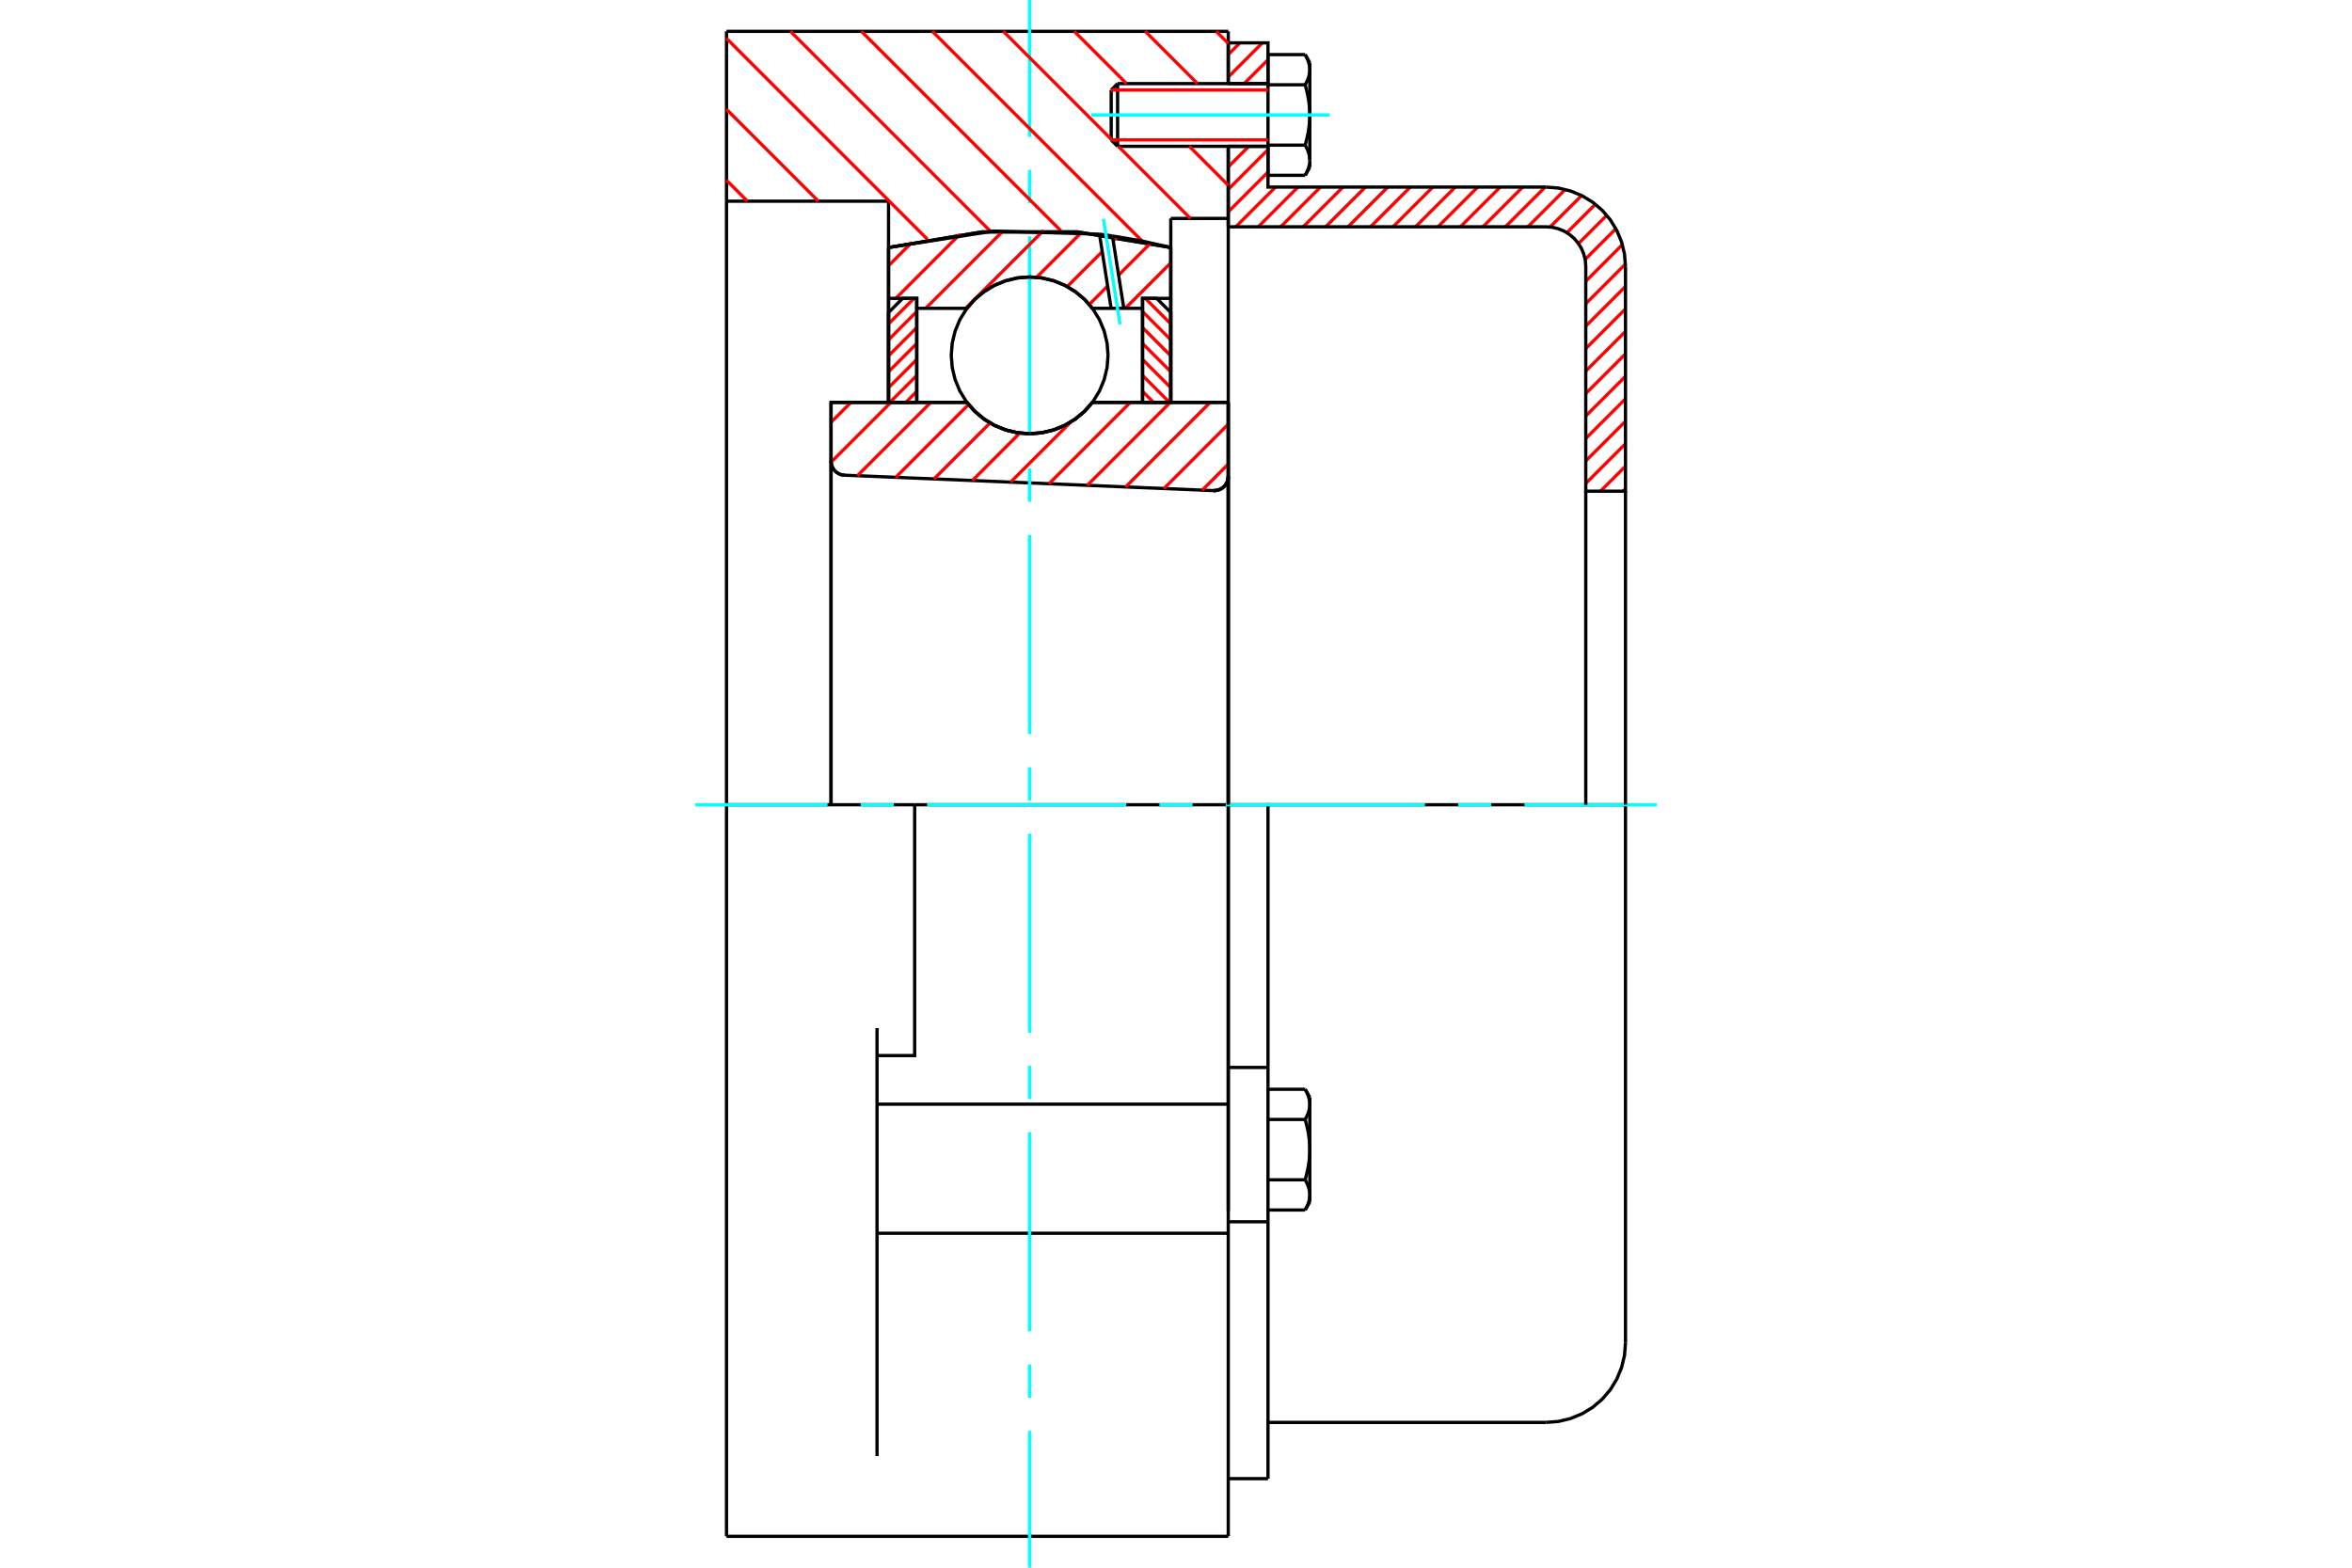 <?xml version="1.0" standalone="no"?>
<!DOCTYPE svg PUBLIC "-//W3C//DTD SVG 1.1//EN"
	"http://www.w3.org/Graphics/SVG/1.1/DTD/svg11.dtd">
<svg xmlns="http://www.w3.org/2000/svg" height="100%" width="100%" viewBox="0 0 36000 24000">
	<rect x="-1800" y="-1200" width="39600" height="26400" style="fill:#FFF"/>
	<g style="fill:none; fill-rule:evenodd" transform="matrix(1 0 0 1 0 0)">
		<g style="fill:none; stroke:#000; stroke-width:50; shape-rendering:geometricPrecision">
			<polyline points="18575,7511 18610,7509 18644,7502 18676,7490 18707,7473 18734,7451 18757,7425 18775,7395 18789,7363 18797,7329 18800,7295"/>
			<line x1="18800" y1="6160" x2="18800" y2="7295"/>
			<line x1="16720" y1="6160" x2="18800" y2="6160"/>
			<polyline points="14800,6160 14922,6299 15065,6418 15223,6513 15395,6583 15575,6626 15760,6640 15945,6626 16125,6583 16297,6513 16455,6418 16598,6299 16720,6160"/>
			<line x1="12720" y1="6160" x2="14800" y2="6160"/>
			<line x1="12720" y1="7059" x2="12720" y2="6160"/>
			<polyline points="12720,7059 12723,7092 12730,7125 12742,7155 12759,7184 12780,7209 12805,7231 12832,7249 12862,7263 12894,7271 12927,7275"/>
			<line x1="18575" y1="7511" x2="12927" y2="7275"/>
			<line x1="18800" y1="7295" x2="18800" y2="12320"/>
			<line x1="12720" y1="7059" x2="12720" y2="12320"/>
			<polyline points="18575,7511 18610,7509 18644,7502 18676,7490 18707,7473 18734,7451 18757,7425 18775,7395 18789,7363 18797,7329 18800,7295"/>
			<line x1="11120" y1="480" x2="18800" y2="480"/>
			<line x1="18800" y1="18880" x2="18800" y2="16904"/>
			<line x1="13424" y1="16904" x2="18800" y2="16904"/>
			<line x1="18800" y1="12320" x2="18800" y2="16904"/>
			<line x1="18800" y1="12320" x2="14000" y2="12320"/>
			<line x1="18800" y1="18878" x2="18800" y2="23520"/>
			<line x1="11120" y1="23520" x2="11120" y2="22291"/>
			<line x1="13424" y1="22291" x2="13424" y2="15739"/>
			<line x1="14000" y1="12320" x2="11120" y2="12320"/>
			<line x1="13600" y1="3080" x2="11120" y2="3080"/>
			<line x1="13600" y1="3789" x2="13600" y2="3080"/>
			<polyline points="17920,3789 16487,3550 15033,3550 13600,3789"/>
			<line x1="17920" y1="3344" x2="17920" y2="3789"/>
			<line x1="18800" y1="3344" x2="17920" y2="3344"/>
			<line x1="18800" y1="2240" x2="18800" y2="3344"/>
			<line x1="18800" y1="480" x2="18800" y2="1280"/>
			<line x1="11120" y1="3080" x2="11120" y2="480"/>
			<line x1="11120" y1="15739" x2="11120" y2="12320"/>
			<polyline points="13424,16160 14000,16160 14000,12320"/>
			<line x1="13600" y1="6160" x2="13600" y2="3789"/>
			<line x1="17920" y1="3789" x2="17920" y2="6160"/>
			<line x1="18800" y1="3344" x2="18800" y2="18537"/>
			<line x1="11120" y1="12320" x2="11120" y2="3080"/>
			<line x1="11120" y1="22291" x2="11120" y2="15739"/>
			<line x1="13424" y1="18880" x2="18800" y2="18880"/>
			<line x1="11120" y1="23520" x2="18800" y2="23520"/>
			<line x1="18800" y1="16342" x2="19408" y2="16342"/>
			<line x1="19408" y1="16590" x2="19408" y2="16342"/>
			<line x1="19408" y1="16644" x2="19408" y2="16590"/>
			<line x1="19408" y1="18704" x2="19408" y2="16644"/>
			<polyline points="19408,16342 19408,12320 18800,12320"/>
			<line x1="19408" y1="22637" x2="19408" y2="18704"/>
			<polyline points="20048,16907 20048,16901 20048,16894 20047,16888 20047,16882 20047,16876 20046,16869 20045,16863 20044,16857 20043,16850 20042,16844 20041,16838 20040,16831 20038,16825 20037,16818 20035,16812 20033,16806 20031,16799 20029,16793 20027,16786 20025,16780 20023,16773 20020,16766 20018,16760 20015,16753 20012,16746 20009,16740 20006,16733 20003,16726 19999,16719 19996,16712 19992,16705 19989,16698 19985,16691 19981,16684 19977,16676"/>
			<line x1="20048" y1="16800" x2="20048" y2="16907"/>
			<polyline points="20048,17600 20048,17587 20048,17575 20047,17562 20047,17549 20047,17537 20046,17524 20045,17511 20044,17499 20043,17486 20042,17473 20041,17461 20040,17448 20038,17435 20037,17423 20035,17410 20033,17397 20031,17384 20029,17371 20027,17358 20025,17345 20023,17332 20020,17319 20018,17305 20015,17292 20012,17279 20009,17265 20006,17251 20003,17238 19999,17224 19996,17210 19992,17196 19989,17182 19985,17167 19981,17153 19977,17138"/>
			<line x1="20048" y1="16907" x2="20048" y2="17600"/>
			<polyline points="19977,17138 19981,17131 19985,17124 19989,17116 19992,17109 19996,17102 19999,17095 20003,17088 20006,17082 20009,17075 20012,17068 20015,17061 20018,17055 20020,17048 20023,17041 20025,17035 20027,17028 20029,17022 20031,17015 20033,17009 20035,17002 20037,16996 20038,16990 20040,16983 20041,16977 20042,16970 20043,16964 20044,16958 20045,16951 20046,16945 20047,16939 20047,16933 20047,16926 20048,16920 20048,16914 20048,16907"/>
			<polyline points="20048,18293 20048,18286 20048,18280 20047,18274 20047,18267 20047,18261 20046,18255 20045,18249 20044,18242 20043,18236 20042,18230 20041,18223 20040,18217 20038,18210 20037,18204 20035,18198 20033,18191 20031,18185 20029,18178 20027,18172 20025,18165 20023,18159 20020,18152 20018,18145 20015,18139 20012,18132 20009,18125 20006,18118 20003,18112 19999,18105 19996,18098 19992,18091 19989,18084 19985,18076 19981,18069 19977,18062"/>
			<line x1="20048" y1="17600" x2="20048" y2="18293"/>
			<polyline points="19977,18062 19981,18047 19985,18033 19989,18018 19992,18004 19996,17990 19999,17976 20003,17962 20006,17949 20009,17935 20012,17921 20015,17908 20018,17895 20020,17881 20023,17868 20025,17855 20027,17842 20029,17829 20031,17816 20033,17803 20035,17790 20037,17777 20038,17765 20040,17752 20041,17739 20042,17727 20043,17714 20044,17701 20045,17689 20046,17676 20047,17663 20047,17651 20047,17638 20048,17625 20048,17613 20048,17600"/>
			<line x1="20048" y1="18293" x2="20048" y2="18400"/>
			<polyline points="19977,18524 19981,18516 19985,18509 19989,18502 19992,18495 19996,18488 19999,18481 20003,18474 20006,18467 20009,18460 20012,18454 20015,18447 20018,18440 20020,18434 20023,18427 20025,18420 20027,18414 20029,18407 20031,18401 20033,18394 20035,18388 20037,18382 20038,18375 20040,18369 20041,18362 20042,18356 20043,18350 20044,18343 20045,18337 20046,18331 20047,18324 20047,18318 20047,18312 20048,18306 20048,18299 20048,18293"/>
			<line x1="19408" y1="18524" x2="19977" y2="18524"/>
			<line x1="19408" y1="18062" x2="19977" y2="18062"/>
			<line x1="19408" y1="17138" x2="19977" y2="17138"/>
			<line x1="19408" y1="16676" x2="19977" y2="16676"/>
			<polyline points="24880,12320 23664,12320 19408,12320"/>
			<line x1="24880" y1="20560" x2="24880" y2="12320"/>
			<line x1="17008" y1="1378" x2="17008" y2="2142"/>
			<line x1="17106" y1="1280" x2="17106" y2="2240"/>
			<polyline points="20048,1067 20048,1061 20048,1054 20047,1048 20047,1042 20047,1036 20046,1029 20045,1023 20044,1017 20043,1010 20042,1004 20041,998 20040,991 20038,985 20037,978 20035,972 20033,966 20031,959 20029,953 20027,946 20025,940 20023,933 20020,926 20018,920 20015,913 20012,906 20009,900 20006,893 20003,886 19999,879 19996,872 19992,865 19989,858 19985,851 19981,844 19977,836"/>
			<line x1="20048" y1="960" x2="20048" y2="1067"/>
			<polyline points="19977,2684 19981,2676 19985,2669 19989,2662 19992,2655 19996,2648 19999,2641 20003,2634 20006,2627 20009,2620 20012,2614 20015,2607 20018,2600 20020,2594 20023,2587 20025,2580 20027,2574 20029,2567 20031,2561 20033,2554 20035,2548 20037,2542 20038,2535 20040,2529 20041,2522 20042,2516 20043,2510 20044,2503 20045,2497 20046,2491 20047,2484 20047,2478 20047,2472 20048,2466 20048,2459 20048,2453 20048,2560"/>
			<polyline points="20048,1760 20048,1747 20048,1735 20047,1722 20047,1709 20047,1697 20046,1684 20045,1671 20044,1659 20043,1646 20042,1633 20041,1621 20040,1608 20038,1595 20037,1583 20035,1570 20033,1557 20031,1544 20029,1531 20027,1518 20025,1505 20023,1492 20020,1479 20018,1465 20015,1452 20012,1439 20009,1425 20006,1411 20003,1398 19999,1384 19996,1370 19992,1356 19989,1342 19985,1327 19981,1313 19977,1298"/>
			<line x1="20048" y1="1067" x2="20048" y2="1760"/>
			<polyline points="19977,1298 19981,1291 19985,1284 19989,1276 19992,1269 19996,1262 19999,1255 20003,1248 20006,1242 20009,1235 20012,1228 20015,1221 20018,1215 20020,1208 20023,1201 20025,1195 20027,1188 20029,1182 20031,1175 20033,1169 20035,1162 20037,1156 20038,1150 20040,1143 20041,1137 20042,1130 20043,1124 20044,1118 20045,1111 20046,1105 20047,1099 20047,1093 20047,1086 20048,1080 20048,1074 20048,1067"/>
			<polyline points="20048,2453 20048,2446 20048,2440 20047,2434 20047,2427 20047,2421 20046,2415 20045,2409 20044,2402 20043,2396 20042,2390 20041,2383 20040,2377 20038,2370 20037,2364 20035,2358 20033,2351 20031,2345 20029,2338 20027,2332 20025,2325 20023,2319 20020,2312 20018,2305 20015,2299 20012,2292 20009,2285 20006,2278 20003,2272 19999,2265 19996,2258 19992,2251 19989,2244 19985,2236 19981,2229 19977,2222"/>
			<line x1="20048" y1="1760" x2="20048" y2="2453"/>
			<polyline points="19977,2222 19981,2207 19985,2193 19989,2178 19992,2164 19996,2150 19999,2136 20003,2122 20006,2109 20009,2095 20012,2081 20015,2068 20018,2055 20020,2041 20023,2028 20025,2015 20027,2002 20029,1989 20031,1976 20033,1963 20035,1950 20037,1937 20038,1925 20040,1912 20041,1899 20042,1887 20043,1874 20044,1861 20045,1849 20046,1836 20047,1823 20047,1811 20047,1798 20048,1785 20048,1773 20048,1760"/>
			<line x1="19408" y1="1298" x2="19977" y2="1298"/>
			<polyline points="19408,1298 19408,2222 19977,2222"/>
			<line x1="19408" y1="836" x2="19977" y2="836"/>
			<line x1="19408" y1="836" x2="19408" y2="1298"/>
			<line x1="19408" y1="2684" x2="19977" y2="2684"/>
			<line x1="19408" y1="2222" x2="19408" y2="2684"/>
			<line x1="18800" y1="18704" x2="19408" y2="18704"/>
			<line x1="18800" y1="22637" x2="19408" y2="22637"/>
			<line x1="20048" y1="16800" x2="19977" y2="16676"/>
			<line x1="19977" y1="18524" x2="20048" y2="18400"/>
			<polyline points="23664,21776 23854,21761 24040,21716 24216,21643 24379,21544 24524,21420 24648,21275 24747,21112 24820,20936 24865,20750 24880,20560"/>
			<line x1="19408" y1="21776" x2="23664" y2="21776"/>
			<line x1="17106" y1="1280" x2="17008" y2="1378"/>
			<line x1="17008" y1="2142" x2="17106" y2="2240"/>
			<line x1="19408" y1="1280" x2="17106" y2="1280"/>
			<line x1="17106" y1="2240" x2="19408" y2="2240"/>
			<line x1="20048" y1="960" x2="19977" y2="836"/>
			<line x1="19977" y1="2684" x2="20048" y2="2560"/>
		</g>
		<g style="fill:none; stroke:#0FF; stroke-width:50; shape-rendering:geometricPrecision">
			<line x1="15760" y1="24000" x2="15760" y2="21906"/>
			<line x1="15760" y1="21398" x2="15760" y2="20890"/>
			<line x1="15760" y1="20382" x2="15760" y2="17334"/>
			<line x1="15760" y1="16826" x2="15760" y2="16318"/>
			<line x1="15760" y1="15810" x2="15760" y2="12762"/>
			<line x1="15760" y1="12254" x2="15760" y2="11746"/>
			<line x1="15760" y1="11238" x2="15760" y2="8190"/>
			<line x1="15760" y1="7682" x2="15760" y2="7174"/>
			<line x1="15760" y1="6666" x2="15760" y2="3618"/>
			<line x1="15760" y1="3110" x2="15760" y2="2602"/>
			<line x1="15760" y1="2094" x2="15760" y2="0"/>
			<line x1="10640" y1="12320" x2="12666" y2="12320"/>
			<line x1="13174" y1="12320" x2="13682" y2="12320"/>
			<line x1="14190" y1="12320" x2="17238" y2="12320"/>
			<line x1="17746" y1="12320" x2="18254" y2="12320"/>
			<line x1="18762" y1="12320" x2="21810" y2="12320"/>
			<line x1="22318" y1="12320" x2="22826" y2="12320"/>
			<line x1="23334" y1="12320" x2="25360" y2="12320"/>
			<line x1="16704" y1="1760" x2="20352" y2="1760"/>
		</g>
		<g style="fill:none; stroke:#F00; stroke-width:50; shape-rendering:geometricPrecision">
			<line x1="24880" y1="7481" x2="24841" y2="7520"/>
			<line x1="24880" y1="7137" x2="24497" y2="7520"/>
			<line x1="24880" y1="6793" x2="24272" y2="7401"/>
			<line x1="24880" y1="6449" x2="24272" y2="7057"/>
			<line x1="24880" y1="6105" x2="24272" y2="6713"/>
			<line x1="24880" y1="5761" x2="24272" y2="6369"/>
			<line x1="24880" y1="5417" x2="24272" y2="6025"/>
			<line x1="24880" y1="5073" x2="24272" y2="5681"/>
			<line x1="24880" y1="4729" x2="24272" y2="5337"/>
			<line x1="24880" y1="4385" x2="24272" y2="4993"/>
			<line x1="24879" y1="4043" x2="24272" y2="4650"/>
			<line x1="24832" y1="3745" x2="24272" y2="4306"/>
			<line x1="24733" y1="3501" x2="24262" y2="3972"/>
			<line x1="24593" y1="3296" x2="24160" y2="3729"/>
			<line x1="24419" y1="3127" x2="23983" y2="3563"/>
			<line x1="24209" y1="2993" x2="23726" y2="3475"/>
			<line x1="23958" y1="2900" x2="23386" y2="3472"/>
			<line x1="23650" y1="2864" x2="23042" y2="3472"/>
			<line x1="23306" y1="2864" x2="22698" y2="3472"/>
			<line x1="22962" y1="2864" x2="22354" y2="3472"/>
			<line x1="22618" y1="2864" x2="22010" y2="3472"/>
			<line x1="22274" y1="2864" x2="21666" y2="3472"/>
			<line x1="21930" y1="2864" x2="21322" y2="3472"/>
			<line x1="21586" y1="2864" x2="20978" y2="3472"/>
			<line x1="21242" y1="2864" x2="20634" y2="3472"/>
			<line x1="20899" y1="2864" x2="20291" y2="3472"/>
			<line x1="20555" y1="2864" x2="19947" y2="3472"/>
			<line x1="20211" y1="2864" x2="19603" y2="3472"/>
			<line x1="19867" y1="2864" x2="19259" y2="3472"/>
			<line x1="19523" y1="2864" x2="18915" y2="3472"/>
			<line x1="19408" y1="2635" x2="18800" y2="3243"/>
			<line x1="19408" y1="2291" x2="18800" y2="2899"/>
			<line x1="19115" y1="2240" x2="18800" y2="2555"/>
			<line x1="19408" y1="1259" x2="19387" y2="1280"/>
			<line x1="19408" y1="915" x2="19043" y2="1280"/>
			<line x1="19323" y1="656" x2="18800" y2="1179"/>
			<line x1="18979" y1="656" x2="18800" y2="835"/>
		</g>
		<g style="fill:none; stroke:#000; stroke-width:50; shape-rendering:geometricPrecision">
			<line x1="18800" y1="3472" x2="18800" y2="2240"/>
			<line x1="18800" y1="1280" x2="19408" y2="1280"/>
			<line x1="19408" y1="2240" x2="18800" y2="2240"/>
			<polyline points="18800,1280 18800,656 19408,656 19408,1280"/>
			<polyline points="19408,2240 19408,2864 23664,2864"/>
			<polyline points="24880,4080 24865,3890 24820,3704 24747,3528 24648,3365 24524,3220 24379,3096 24216,2997 24040,2924 23854,2879 23664,2864"/>
			<polyline points="24880,4080 24880,7520 24272,7520 24272,4080 24265,3985 24242,3892 24206,3804 24156,3723 24094,3650 24021,3588 23940,3538 23852,3502 23759,3479 23664,3472 18800,3472"/>
			<line x1="24880" y1="12320" x2="24880" y2="7520"/>
			<line x1="24272" y1="7520" x2="24272" y2="12320"/>
		</g>
		<g style="fill:none; stroke:#F00; stroke-width:50; shape-rendering:geometricPrecision">
			<line x1="18615" y1="480" x2="18800" y2="665"/>
			<line x1="17529" y1="480" x2="18329" y2="1280"/>
			<line x1="16443" y1="480" x2="17243" y2="1280"/>
			<line x1="18203" y1="2240" x2="18800" y2="2837"/>
			<line x1="15357" y1="480" x2="17008" y2="2131"/>
			<line x1="17117" y1="2240" x2="18221" y2="3344"/>
			<line x1="14271" y1="480" x2="17484" y2="3693"/>
			<line x1="13185" y1="480" x2="16239" y2="3534"/>
			<line x1="12099" y1="480" x2="15160" y2="3541"/>
			<line x1="11120" y1="588" x2="14195" y2="3663"/>
			<line x1="11120" y1="1674" x2="12526" y2="3080"/>
			<line x1="11120" y1="2760" x2="11440" y2="3080"/>
		</g>
		<g style="fill:none; stroke:#000; stroke-width:50; shape-rendering:geometricPrecision">
			<polyline points="17920,3789 16487,3550 15033,3550 13600,3789"/>
		</g>
		<g style="fill:none; stroke:#F00; stroke-width:50; shape-rendering:geometricPrecision">
			<line x1="13990" y1="4568" x2="13600" y2="4958"/>
			<line x1="14032" y1="4770" x2="13600" y2="5202"/>
			<line x1="14032" y1="5015" x2="13600" y2="5447"/>
			<line x1="14032" y1="5259" x2="13600" y2="5691"/>
			<line x1="14032" y1="5503" x2="13600" y2="5935"/>
			<line x1="14032" y1="5748" x2="13620" y2="6160"/>
			<line x1="14032" y1="5992" x2="13864" y2="6160"/>
		</g>
		<g style="fill:none; stroke:#000; stroke-width:50; shape-rendering:geometricPrecision">
			<polyline points="14032,6160 14032,4568 13816,4568 13600,4784 13600,6160 14032,6160"/>
		</g>
		<g style="fill:none; stroke:#F00; stroke-width:50; shape-rendering:geometricPrecision">
			<line x1="17530" y1="4568" x2="17920" y2="4958"/>
			<line x1="17488" y1="4770" x2="17920" y2="5202"/>
			<line x1="17488" y1="5015" x2="17920" y2="5447"/>
			<line x1="17488" y1="5259" x2="17920" y2="5691"/>
			<line x1="17488" y1="5503" x2="17920" y2="5935"/>
			<line x1="17488" y1="5748" x2="17900" y2="6160"/>
			<line x1="17488" y1="5992" x2="17656" y2="6160"/>
		</g>
		<g style="fill:none; stroke:#000; stroke-width:50; shape-rendering:geometricPrecision">
			<polyline points="17488,6160 17488,4568 17704,4568 17920,4784 17920,6160 17488,6160"/>
			<polyline points="16960,5440 16945,5252 16901,5069 16829,4895 16731,4735 16609,4591 16465,4469 16305,4371 16131,4299 15948,4255 15760,4240 15572,4255 15389,4299 15215,4371 15055,4469 14911,4591 14789,4735 14691,4895 14619,5069 14575,5252 14560,5440 14575,5628 14619,5811 14691,5985 14789,6145 14911,6289 15055,6411 15215,6509 15389,6581 15572,6625 15760,6640 15948,6625 16131,6581 16305,6509 16465,6411 16609,6289 16731,6145 16829,5985 16901,5811 16945,5628 16960,5440"/>
		</g>
		<g style="fill:none; stroke:#F00; stroke-width:50; shape-rendering:geometricPrecision">
			<line x1="17920" y1="4024" x2="17224" y2="4720"/>
			<line x1="17612" y1="3721" x2="17121" y2="4212"/>
			<line x1="16953" y1="4380" x2="16673" y2="4661"/>
			<line x1="17099" y1="3624" x2="17039" y2="3684"/>
			<line x1="16871" y1="3852" x2="16335" y2="4387"/>
			<line x1="16551" y1="3560" x2="15866" y2="4245"/>
			<line x1="15974" y1="3527" x2="14780" y2="4720"/>
			<line x1="15356" y1="3533" x2="14169" y2="4720"/>
			<line x1="14691" y1="3587" x2="13711" y2="4568"/>
			<line x1="13959" y1="3709" x2="13600" y2="4068"/>
		</g>
		<g style="fill:none; stroke:#000; stroke-width:50; shape-rendering:geometricPrecision">
			<polyline points="13600,6160 13600,4568 13600,3789"/>
			<polyline points="16829,3585 15205,3538 13600,3789"/>
			<polyline points="17027,3612 16928,3598 16829,3585"/>
			<polyline points="17920,3789 17476,3689 17027,3612"/>
			<polyline points="17920,3789 17920,4568 17488,4568 17488,4720 17488,6160"/>
			<polyline points="17488,4720 17201,4720 17007,4720 16720,4720 16598,4581 16455,4462 16297,4367 16125,4297 15945,4254 15760,4240 15575,4254 15395,4297 15223,4367 15065,4462 14922,4581 14800,4720 14032,4720 14032,6160"/>
			<polyline points="14032,4720 14032,4568 13600,4568"/>
			<line x1="17920" y1="4568" x2="17920" y2="6160"/>
		</g>
		<g style="fill:none; stroke:#0FF; stroke-width:50; shape-rendering:geometricPrecision">
			<line x1="17143" y1="4967" x2="16889" y2="3351"/>
		</g>
		<g style="fill:none; stroke:#000; stroke-width:50; shape-rendering:geometricPrecision">
			<line x1="17007" y1="4720" x2="16829" y2="3585"/>
			<line x1="17201" y1="4720" x2="17027" y2="3612"/>
		</g>
		<g style="fill:none; stroke:#F00; stroke-width:50; shape-rendering:geometricPrecision">
			<line x1="18800" y1="7105" x2="18402" y2="7503"/>
			<line x1="18800" y1="6494" x2="17815" y2="7479"/>
			<line x1="18523" y1="6160" x2="17229" y2="7455"/>
			<line x1="17912" y1="6160" x2="16642" y2="7430"/>
			<line x1="17301" y1="6160" x2="16056" y2="7406"/>
			<line x1="16389" y1="6461" x2="15469" y2="7381"/>
			<line x1="15609" y1="6630" x2="14883" y2="7357"/>
			<line x1="15154" y1="6475" x2="14296" y2="7332"/>
			<line x1="14826" y1="6192" x2="13710" y2="7308"/>
			<line x1="14247" y1="6160" x2="13123" y2="7283"/>
			<line x1="13636" y1="6160" x2="12721" y2="7075"/>
			<line x1="13025" y1="6160" x2="12720" y2="6465"/>
		</g>
		<g style="fill:none; stroke:#000; stroke-width:50; shape-rendering:geometricPrecision">
			<polyline points="12720,7059 12723,7092 12730,7125 12742,7155 12759,7184 12780,7209 12805,7231 12832,7249 12862,7263 12894,7271 12927,7275"/>
			<polyline points="18575,7511 18610,7509 18644,7502 18676,7490 18707,7473 18734,7451 18757,7425 18775,7395 18789,7363 18797,7329 18800,7295"/>
			<polyline points="18800,6160 18368,6160 16720,6160"/>
			<polyline points="14800,6160 14922,6299 15065,6418 15223,6513 15395,6583 15575,6626 15760,6640 15945,6626 16125,6583 16297,6513 16455,6418 16598,6299 16720,6160"/>
			<polyline points="14800,6160 13152,6160 12720,6160 12720,12320"/>
			<line x1="18800" y1="12320" x2="18800" y2="6160"/>
		</g>
		<g style="fill:none; stroke:#F00; stroke-width:50; shape-rendering:geometricPrecision">
			<line x1="19408" y1="1378" x2="17008" y2="1378"/>
			<line x1="17008" y1="2142" x2="19408" y2="2142"/>
		</g>
	</g>
</svg>
